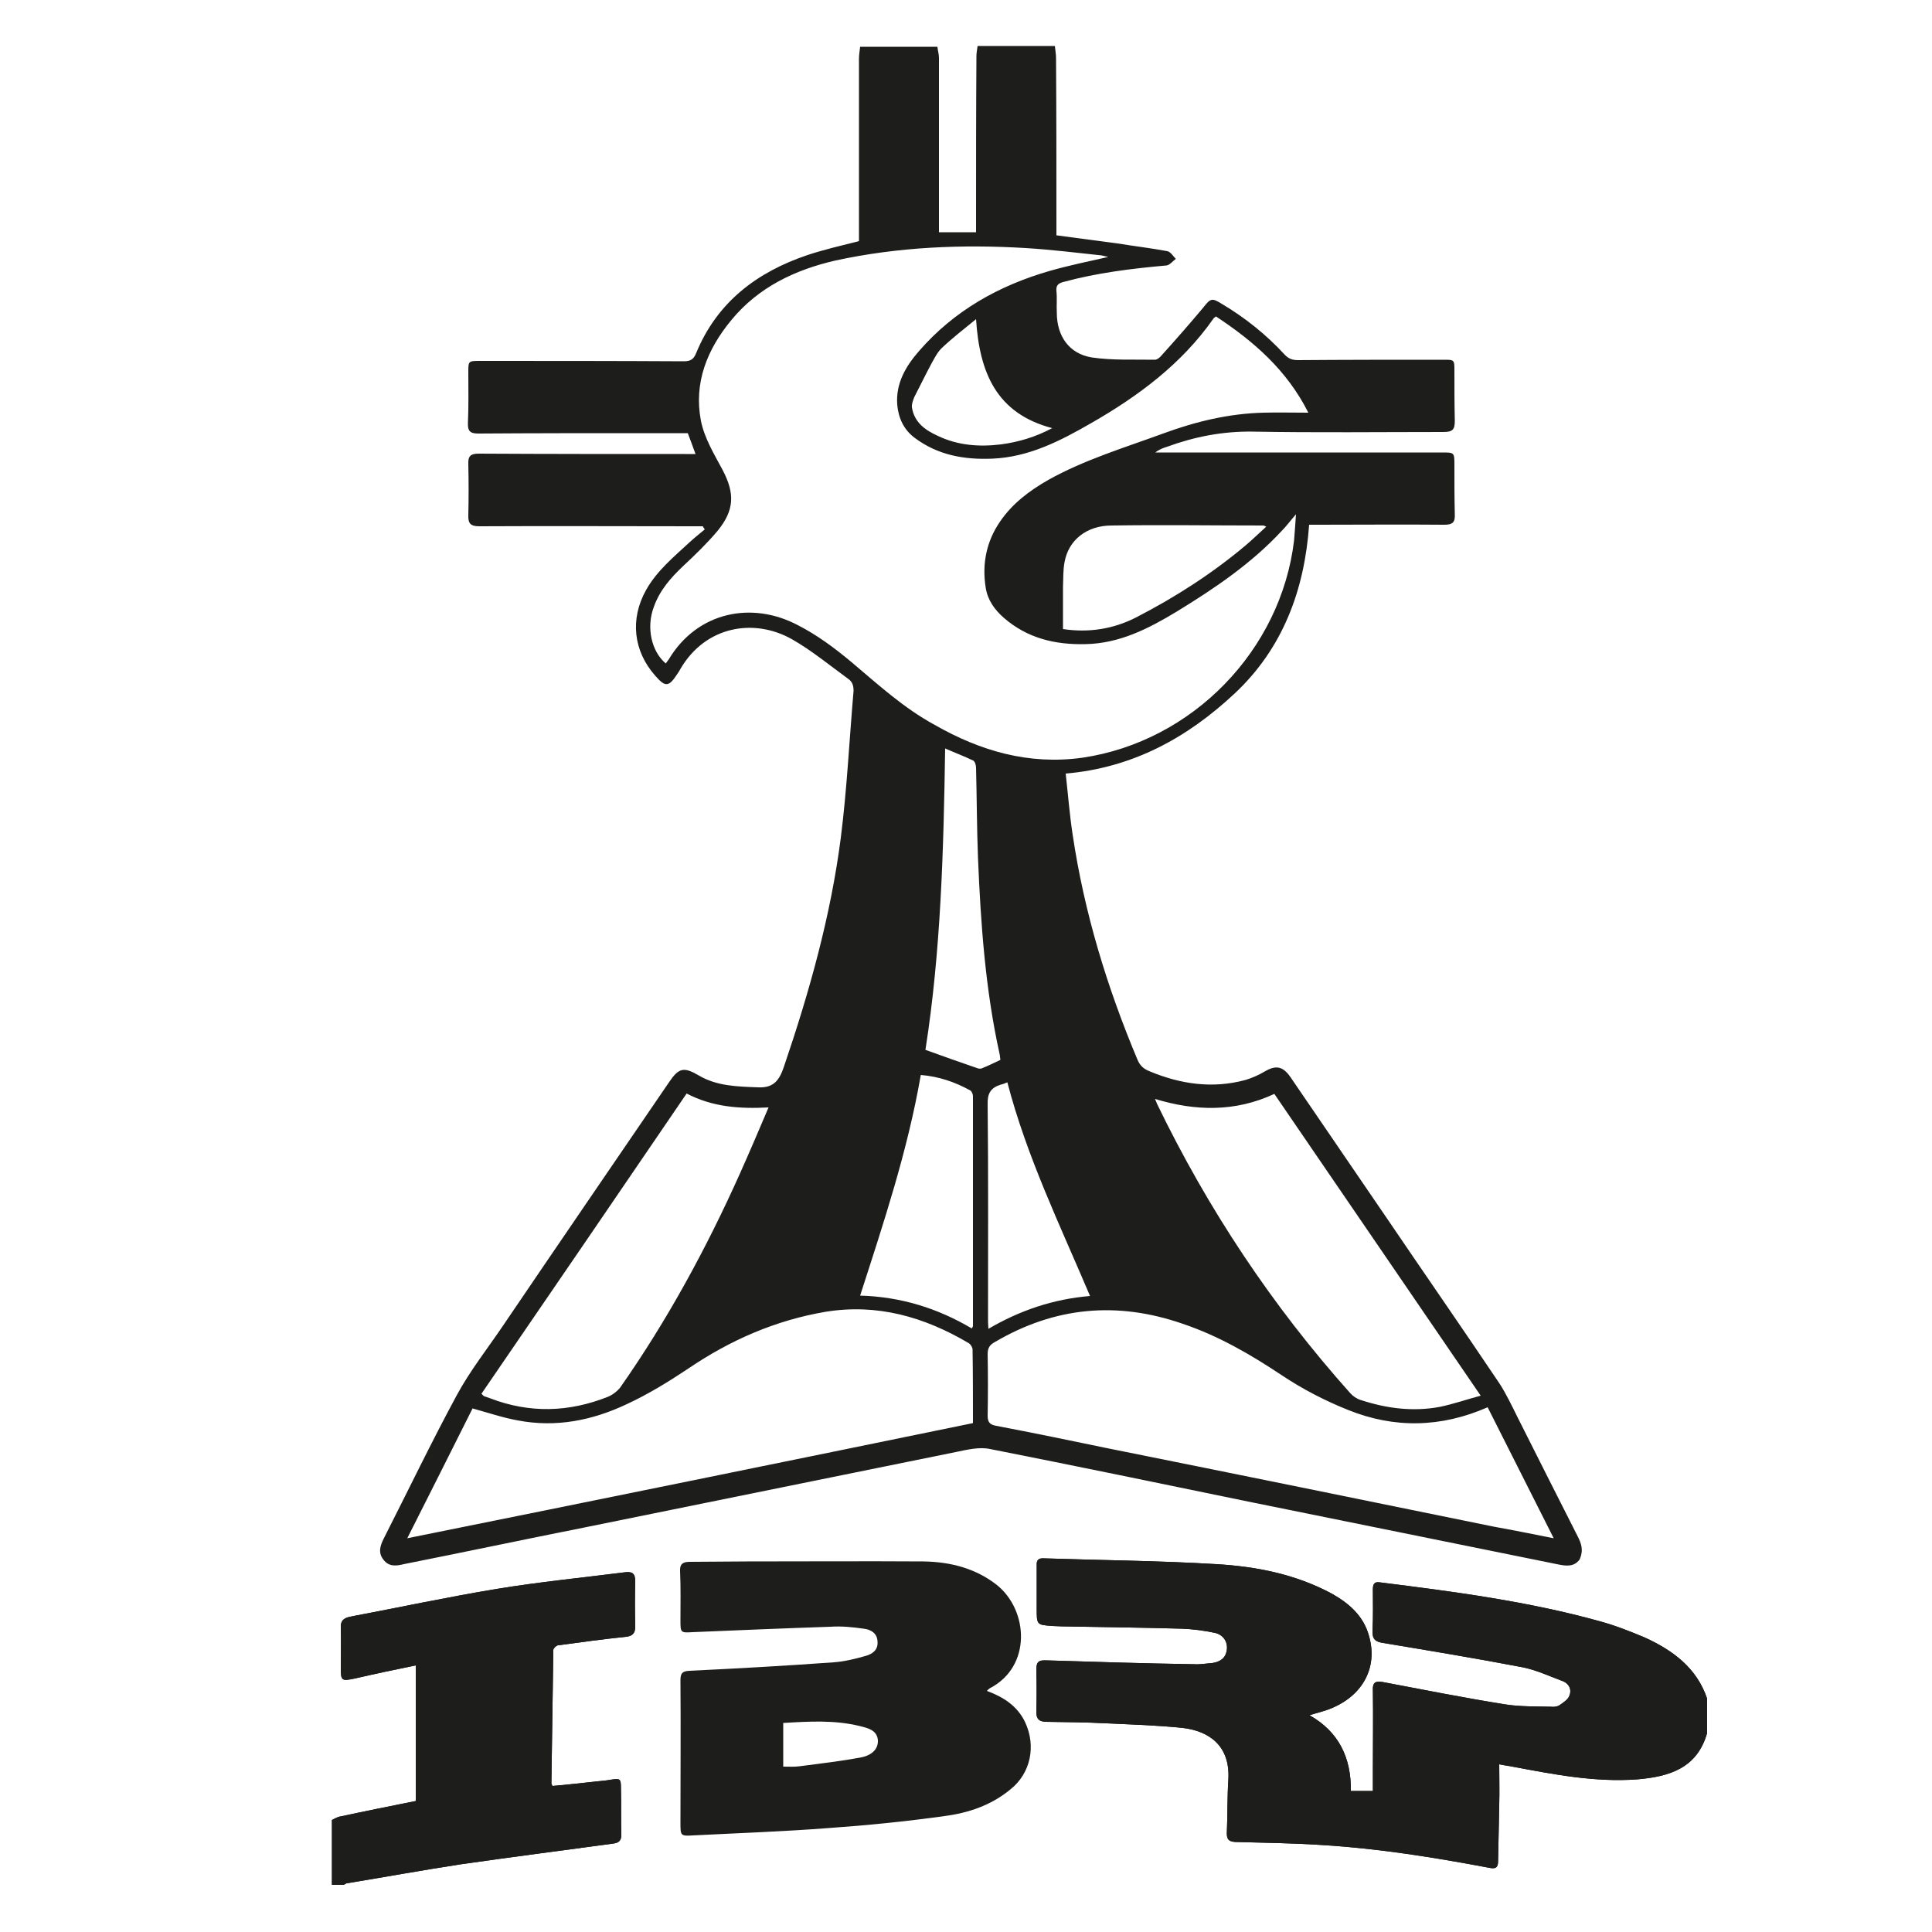 <?xml version="1.0" encoding="utf-8"?>
<!-- Generator: Adobe Illustrator 26.3.1, SVG Export Plug-In . SVG Version: 6.00 Build 0)  -->
<svg version="1.1" id="Capa_1" xmlns="http://www.w3.org/2000/svg" xmlns:xlink="http://www.w3.org/1999/xlink" x="0px" y="0px"
	 width="500px" height="500px" viewBox="0 0 500 500" style="enable-background:new 0 0 500 500;" xml:space="preserve">
<style type="text/css">
	.st0{fill:#1D1D1B;}
</style>
<g>
	<path class="st0" d="M164.4,409.2c-0.1,3.9-0.1,7.9,0,11.7c0,1.7-0.6,2.5-2.4,2.7c-5.8,0.6-11.7,1.4-17.6,2.2
		c-0.5,0.1-1.2,0.8-1.2,1.2c-0.2,11.5-0.3,23.1-0.5,34.6c0,0.1,0.1,0.2,0.3,0.6c3.8-0.3,7.8-0.8,11.7-1.2c1-0.1,2.2-0.2,3.3-0.4
		c2.5-0.4,2.7-0.3,2.7,2.2c0.1,4,0,8,0.1,12c0,1.5-0.6,2.1-2,2.3c-13.2,1.8-26.5,3.5-39.7,5.4c-9.8,1.5-19.6,3.3-29.4,4.9
		c-0.3,0.1-0.5,0.3-0.8,0.4h-3v-16.8c0.7-0.3,1.4-0.8,2.2-0.9c6.5-1.4,13-2.7,19.5-4V431c-5.4,1.1-10.6,2.2-15.8,3.4
		c-3.4,0.7-3.6,0.6-3.6-2.8s0.1-6.8,0-10.2c-0.1-1.9,0.6-2.6,2.4-3c12.7-2.4,25.3-5.1,38-7.2c11-1.8,22.1-2.9,33.2-4.3
		C163.5,406.7,164.4,407.1,164.4,409.2"/>
	<path class="st0" d="M441.8,439.6v8.9c-2.6,9.2-9.9,11.3-18.1,12c-11,0.8-21.6-1.3-32.3-3.3c-1-0.2-2-0.3-3.4-0.6
		c0,3.6,0.1,7,0,10.5c-0.1,4.9-0.2,9.7-0.3,14.6c0,1.7-0.7,2-2.2,1.7c-14.3-2.7-28.6-5-43.2-5.9c-7.5-0.5-15.1-0.6-22.6-0.8
		c-1.6-0.1-2.2-0.6-2.2-2.2c0.2-4.7,0.1-9.3,0.4-14c0.5-8.8-5.1-12.5-11.7-13.3c-6.6-0.7-13.3-0.9-19.9-1.2
		c-5.2-0.3-10.4-0.3-15.7-0.4c-1.8-0.1-2.4-0.8-2.4-2.6c0.1-3.6,0.1-7.2,0-10.8c0-1.9,0.4-2.6,2.5-2.5c12.8,0.4,25.6,0.8,38.4,1
		c1.5,0.1,3-0.2,4.6-0.3c2-0.3,3.5-1.2,3.8-3.4c0.3-2.2-1-3.9-3-4.4c-2.8-0.6-5.8-1-8.7-1.1c-10.3-0.3-20.7-0.4-31.1-0.6
		c-0.8,0-1.6-0.1-2.4-0.1c-4-0.3-4-0.3-4-4.5v-11.1c-0.1-1.4,0.4-2,1.9-1.9c14.9,0.5,29.7,0.6,44.6,1.5c10.3,0.6,20.5,2.6,29.8,7.6
		c4.5,2.5,8.3,5.8,9.7,11c2.3,8-1.5,15.2-9.5,18.6c-1.8,0.8-3.7,1.2-5.9,1.9c7.6,4.3,10.8,11,10.7,19.6h5.7V458
		c0-6.9,0.1-13.8,0-20.6c-0.1-2,0.7-2.4,2.5-2.1c10.6,2,21.1,4.1,31.8,5.8c3.8,0.6,7.8,0.5,11.7,0.6c0.8,0.1,1.7,0,2.3-0.4
		c1-0.7,2.3-1.5,2.6-2.6c0.6-1.5-0.2-3-1.7-3.6c-3.5-1.3-6.9-2.9-10.4-3.6c-12-2.3-24.1-4.3-36.1-6.3c-2.1-0.3-2.9-1-2.8-3.3
		c0.2-3.5,0.1-7.1,0.1-10.6c0-1.2,0.3-2,1.7-1.8c19.2,2.4,38.4,4.9,57.1,10.1c4,1.1,7.8,2.6,11.6,4.2
		C432.9,427.1,439.1,431.6,441.8,439.6"/>
	<path class="st0" d="M441.8,439.6v8.9c-2.6,9.2-9.9,11.3-18.1,12c-11,0.8-21.6-1.3-32.3-3.3c-1-0.2-2-0.3-3.4-0.6
		c0,3.6,0.1,7,0,10.5c-0.1,4.9-0.2,9.7-0.3,14.6c0,1.7-0.7,2-2.2,1.7c-14.3-2.7-28.6-5-43.2-5.9c-7.5-0.5-15.1-0.6-22.6-0.8
		c-1.6-0.1-2.2-0.6-2.2-2.2c0.2-4.7,0.1-9.3,0.4-14c0.5-8.8-5.1-12.5-11.7-13.3c-6.6-0.7-13.3-0.9-19.9-1.2
		c-5.2-0.3-10.4-0.3-15.7-0.4c-1.8-0.1-2.4-0.8-2.4-2.6c0.1-3.6,0.1-7.2,0-10.8c0-1.9,0.4-2.6,2.5-2.5c12.8,0.4,25.6,0.8,38.4,1
		c1.5,0.1,3-0.2,4.6-0.3c2-0.3,3.5-1.2,3.8-3.4c0.3-2.2-1-3.9-3-4.4c-2.8-0.6-5.8-1-8.7-1.1c-10.3-0.3-20.7-0.4-31.1-0.6
		c-0.8,0-1.6-0.1-2.4-0.1c-4-0.3-4-0.3-4-4.5v-11.1c-0.1-1.4,0.4-2,1.9-1.9c14.9,0.5,29.7,0.6,44.6,1.5c10.3,0.6,20.5,2.6,29.8,7.6
		c4.5,2.5,8.3,5.8,9.7,11c2.3,8-1.5,15.2-9.5,18.6c-1.8,0.8-3.7,1.2-5.9,1.9c7.6,4.3,10.8,11,10.7,19.6h5.7V458
		c0-6.9,0.1-13.8,0-20.6c-0.1-2,0.7-2.4,2.5-2.1c10.6,2,21.1,4.1,31.8,5.8c3.8,0.6,7.8,0.5,11.7,0.6c0.8,0.1,1.7,0,2.3-0.4
		c1-0.7,2.3-1.5,2.6-2.6c0.6-1.5-0.2-3-1.7-3.6c-3.5-1.3-6.9-2.9-10.4-3.6c-12-2.3-24.1-4.3-36.1-6.3c-2.1-0.3-2.9-1-2.8-3.3
		c0.2-3.5,0.1-7.1,0.1-10.6c0-1.2,0.3-2,1.7-1.8c19.2,2.4,38.4,4.9,57.1,10.1c4,1.1,7.8,2.6,11.6,4.2
		C432.9,427.1,439.1,431.6,441.8,439.6"/>
	<path class="st0" d="M164.4,409.2c-0.1,3.9-0.1,7.9,0,11.7c0,1.7-0.6,2.5-2.4,2.7c-5.8,0.6-11.7,1.4-17.6,2.2
		c-0.5,0.1-1.2,0.8-1.2,1.2c-0.2,11.5-0.3,23.1-0.5,34.6c0,0.1,0.1,0.2,0.3,0.6c3.8-0.3,7.8-0.8,11.7-1.2c1-0.1,2.2-0.2,3.3-0.4
		c2.5-0.4,2.7-0.3,2.7,2.2c0.1,4,0,8,0.1,12c0,1.5-0.6,2.1-2,2.3c-13.2,1.8-26.5,3.5-39.7,5.4c-9.8,1.5-19.6,3.3-29.4,4.9
		c-0.3,0.1-0.5,0.3-0.8,0.4h-3v-16.8c0.7-0.3,1.4-0.8,2.2-0.9c6.5-1.4,13-2.7,19.5-4V431c-5.4,1.1-10.6,2.2-15.8,3.4
		c-3.4,0.7-3.6,0.6-3.6-2.8s0.1-6.8,0-10.2c-0.1-1.9,0.6-2.6,2.4-3c12.7-2.4,25.3-5.1,38-7.2c11-1.8,22.1-2.9,33.2-4.3
		C163.5,406.7,164.4,407.1,164.4,409.2"/>
	<path class="st0" d="M265.3,445.7c-2-4.2-5.6-6.5-9.9-8.1c0.3-0.3,0.6-0.6,0.8-0.7c10.8-5.6,10-20.1,1.8-26.7
		c-5.6-4.4-12.2-6-19-6.1c-15.3-0.1-30.7,0-45.9,0c-4.9,0-9.7,0.1-14.6,0.1c-1.7,0-2.6,0.5-2.5,2.4c0.2,4.3,0.1,8.4,0.1,12.7
		c0,3.2,0,3.3,3.1,3.1c11.9-0.5,23.8-1,35.7-1.4c2.9-0.2,5.8,0.1,8.6,0.5c1.8,0.2,3.5,1.1,3.6,3.3c0.2,2.2-1.3,3.2-2.9,3.7
		c-2.8,0.8-5.6,1.5-8.4,1.7c-12.4,0.9-24.9,1.6-37.4,2.2c-1.9,0.1-2.3,0.7-2.3,2.5c0.1,12.3,0,24.5,0,36.8c0,3.4,0,3.5,3.3,3.3
		c11.7-0.6,23.4-1,35-1.9c10-0.7,20-1.7,30-3.1c6.2-0.8,12.2-2.8,17.2-7C266.7,458.9,268.2,451.9,265.3,445.7 M222.9,454.8
		c-5.3,1-10.6,1.6-15.9,2.3c-1.4,0.2-2.8,0.1-4.3,0.1v-11.3c6.7-0.4,13.3-0.8,19.8,0.8c2,0.5,4.5,1,4.7,3.7
		C227.3,453.1,225,454.4,222.9,454.8"/>
	<path class="st0" d="M408.3,397.6c-5.2-10.2-10.3-20.4-15.5-30.7c-1.5-3-2.9-6-4.7-8.8c-9.6-14.3-19.4-28.4-29.1-42.7
		c-8.3-12.2-16.7-24.4-25-36.6c-2-2.9-3.8-3.2-6.7-1.5c-1.5,0.9-3.3,1.7-5,2.2c-8.5,2.3-16.8,1.1-24.9-2.3c-1.5-0.6-2.4-1.5-3-2.9
		c-7.9-18.8-13.8-38.1-16.8-58.3c-0.8-5.2-1.2-10.5-1.8-15.8c17.4-1.5,31.5-9.3,43.7-20.7c12.5-11.7,18.1-26.8,19.3-43.7h2.6
		c10.9,0,21.6-0.1,32.4,0c2.1,0,2.8-0.6,2.7-2.7c-0.1-4.2-0.1-8.4-0.1-12.7c0-3.3,0-3.3-3.2-3.3h-74.2c1-0.8,2.1-1.2,3.1-1.5
		c7.1-2.6,14.4-4,22-3.9c16.5,0.3,33,0.1,49.5,0.1c2.4,0,2.9-0.7,2.9-2.9c-0.1-4.3-0.1-8.5-0.1-12.9c0-2.9,0-2.9-2.8-2.9
		c-12.6,0-25.2,0-37.7,0.1c-1.5,0-2.5-0.4-3.5-1.5c-4.7-5.1-10.2-9.5-16.1-13c-2.7-1.7-3-1.5-4.9,0.9c-3.6,4.3-7.2,8.4-10.9,12.5
		c-0.4,0.5-1.1,1-1.6,1c-5.5-0.1-11,0.2-16.4-0.6c-5.9-1-9-5.6-9-11.6c-0.1-1.9,0.1-3.7-0.1-5.6c-0.1-1.3,0.3-1.9,1.7-2.3
		c8.8-2.4,17.8-3.5,26.8-4.3c0.8-0.1,1.6-1.1,2.4-1.7c-0.7-0.7-1.3-1.8-2.2-2c-4.3-0.8-8.6-1.3-12.9-2c-5.2-0.7-10.5-1.4-15.8-2.1
		v-2.6c0-14.5,0-28.8-0.1-43.3c0-1-0.2-2-0.3-3.1h-20c-0.1,0.9-0.3,1.7-0.3,2.6c-0.1,14.4-0.1,28.7-0.1,43v2.6H243V15
		c0-1-0.3-1.9-0.4-2.9h-20c-0.1,1-0.3,2.1-0.3,3.1v47.2c-4.7,1.2-9.1,2.2-13.3,3.6c-13.1,4.4-23.4,12.2-28.8,25.3
		c-0.7,1.8-1.6,2.2-3.3,2.2c-17.6-0.1-35.2-0.1-52.8-0.1c-2.9,0-2.9,0.1-2.9,2.9c0,4.4,0.1,8.7-0.1,13.1c-0.1,2.2,0.6,2.8,2.7,2.8
		c14.3-0.1,28.4-0.1,42.7-0.1H178c0.7,1.8,1.3,3.5,2,5.4h-2.7c-17.8,0-35.7,0-53.4-0.1c-2.2,0-2.8,0.7-2.7,2.8
		c0.1,4.4,0.1,8.7,0,13.1c-0.1,2.3,0.7,2.9,2.9,2.9c18.5-0.1,37,0,55.5,0h2.3c0.1,0.3,0.3,0.5,0.5,0.8c-1.3,1.1-2.6,2.1-3.9,3.3
		c-4.1,3.8-8.5,7.4-11.3,12.4c-4.2,7.5-3.3,15.8,2.4,22.2c2.6,3,3.5,2.9,5.7-0.5c0.3-0.4,0.6-0.9,0.8-1.3c6.5-11.1,19-13.2,28.8-7.7
		c5.1,2.9,9.7,6.7,14.5,10.2c1.2,0.8,1.5,1.8,1.5,3.2c-1.1,12.7-1.7,25.4-3.3,38c-2.6,20.2-8.1,39.8-14.7,59.2
		c-1.2,3.6-2.7,5.6-6.7,5.4c-5.4-0.2-10.7-0.3-15.4-3.1c-3.8-2.2-5.1-2-7.6,1.7c-14.4,21.1-28.8,42.1-43.1,63.2
		c-4,5.9-8.5,11.6-11.9,17.9c-6.6,12.2-12.6,24.7-18.9,37.1c-0.9,1.8-1.5,3.6-0.1,5.4c1.4,1.9,3.3,1.7,5.3,1.2
		c15.6-3.1,31.2-6.4,46.8-9.5c32-6.5,64-13,96-19.5c2.9-0.6,6.1-1.4,8.9-0.8c22.3,4.4,44.5,9,66.8,13.6
		c26.8,5.4,53.6,10.9,80.4,16.3c2,0.4,4,0.6,5.4-1.3C409.9,401.1,409.2,399.4,408.3,397.6 M329.8,283.1
		c17.7,25.9,35.4,51.8,53.4,78.1c-3.7,1-7.2,2.2-10.6,2.9c-7,1.3-13.8,0.4-20.5-1.8c-1-0.3-2-1-2.7-1.8
		c-20.2-22.6-36.8-47.6-50-74.9c-0.1-0.3-0.2-0.6-0.5-1.2C309.4,287.6,319.7,287.8,329.8,283.1 M327,136c0.1,0,0.2,0.1,0.7,0.3
		c-1.9,1.7-3.6,3.4-5.4,4.9c-8.7,7.3-18.2,13.4-28.3,18.6c-5.9,3-12.2,4-18.9,3v-10.9c0.1-2.2,0-4.3,0.4-6.4c1-5.7,5.7-9.5,12.2-9.5
		C300.8,135.8,314,136,327,136 M220.3,171.3c-4.3-3.6-8.9-7-13.8-9.5c-11.9-6.3-26-3.5-33.4,8.8c-0.3,0.4-0.6,0.8-0.8,1.1
		c-3.7-3.1-5.1-9.3-3.1-14.6c1.5-4.3,4.4-7.6,7.7-10.7c3.1-2.9,6.1-5.8,8.8-9c4.4-5.4,4.5-9.7,1.3-15.8c-2.2-4.1-4.7-8.2-5.6-12.7
		c-1.9-9.8,1.6-18.5,7.9-26.1c7-8.5,16.5-13,27-15.4c16.2-3.5,32.7-4.2,49.2-3.2c6.5,0.4,13.1,1.2,19.6,1.9c0.5,0.1,0.9,0.2,1.7,0.4
		c-5.3,1.2-10.2,2.2-15.1,3.6c-13.2,3.8-24.8,10.3-33.9,20.8c-3.4,3.9-6,8.3-5.6,13.8c0.3,3.5,1.7,6.5,4.5,8.6
		c6,4.5,12.8,5.7,20.1,5.4c9.5-0.4,17.6-4.6,25.6-9.2c12.2-7,23.4-15.3,31.6-27c0.1-0.2,0.3-0.3,0.7-0.6
		c9.7,6.4,18.3,13.8,23.9,24.9c-4.2,0-7.9-0.1-11.5,0c-9,0.2-17.7,2.3-26.1,5.4c-10.1,3.7-20.4,6.8-29.7,12
		c-4.9,2.8-9.3,6.1-12.5,10.8c-3.5,5.1-4.7,10.9-3.7,17.1c0.5,3.2,2.3,5.7,4.7,7.8c6.1,5.3,13.3,7,21.2,6.8c8.8-0.2,16.2-4,23.5-8.4
		c9.8-6,19.3-12.4,27.2-20.9c1.2-1.2,2.2-2.6,3.7-4.3c-0.2,2.6-0.3,4.7-0.5,6.8c-3.4,28.4-26.3,52-54.8,56.2
		c-13.8,1.9-26.3-1.7-38.2-8.5C233.8,183.2,227.2,177.1,220.3,171.3 M272.3,110.8c-4.3,2.3-8.7,3.6-13.2,4.2
		c-5.6,0.7-11.2,0.3-16.4-2.2c-3.3-1.5-6.1-3.5-6.7-7.4c-0.1-0.8,0.3-1.8,0.6-2.6c1.5-2.9,2.9-5.8,4.4-8.6c0.8-1.4,1.5-2.9,2.6-4
		c2.7-2.6,5.7-4.9,9-7.6C253.5,96.5,257.9,107,272.3,110.8 M177.7,283c6.7,3.5,13.7,4,21.2,3.6c-2.5,5.9-4.9,11.5-7.4,17.1
		c-8.7,19.4-18.8,38-31,55.4c-0.8,1-2,1.9-3.2,2.4c-10.1,4-20.2,4.3-30.4,0.4c-0.6-0.2-1.1-0.4-1.7-0.6c-0.1-0.1-0.3-0.3-0.6-0.6
		C142.3,334.9,159.9,309.1,177.7,283 M105.4,398.1c5.8-11.5,11.4-22.6,16.9-33.6c4,1.1,7.8,2.4,11.7,3.1c9.9,1.9,19.3,0,28.2-4.2
		c5.6-2.6,10.8-5.8,15.9-9.2c10.9-7.4,22.6-12.5,35.5-14.7c13.4-2.2,25.6,1.3,37.1,8.1c0.5,0.3,1,1.1,1,1.7c0.1,6.3,0.1,12.6,0.1,19
		C203.1,378.3,154.5,388.2,105.4,398.1 M251.8,343.2c0,0.1-0.1,0.2-0.3,0.6c-8.8-5.2-18.3-8.2-28.9-8.5
		c6.1-18.9,12.3-37.5,15.7-57.1c4.7,0.4,8.8,1.8,12.8,4c0.4,0.2,0.7,1,0.7,1.5V343.2z M253.1,276.5c-4.4-1.5-8.9-3.1-13.6-4.8
		c4-25.5,4.7-51.6,5.1-78c2.5,1.1,4.9,2,7.2,3.1c0.5,0.2,0.8,1.2,0.8,1.9c0.2,7.7,0.2,15.5,0.5,23.2c0.7,17.1,1.9,34.2,5.6,50.9
		c0.1,0.4,0.1,0.9,0.2,1.5c-1.7,0.8-3.1,1.5-4.6,2.1C254,276.6,253.5,276.6,253.1,276.5 M259,280.7c0.5-0.1,1-0.3,1.7-0.6
		c5,19.2,13.6,36.9,21.4,55.3c-9.5,0.8-18.1,3.7-26.3,8.5c-0.1-1.2-0.1-2-0.1-2.9c0-18.3,0.1-36.8-0.1-55.2
		C255.5,283,256.4,281.5,259,280.7 M386.6,395.1c-33.3-6.8-66.6-13.6-100-20.3c-9.6-2-19.3-4-28.8-5.8c-1.6-0.3-2.2-0.9-2.2-2.6
		c0.1-5.4,0.1-10.7,0-16c0-1.6,0.6-2.4,1.9-3.1c15.5-9.1,31.6-10.6,48.6-4.7c9.2,3.1,17.5,7.9,25.6,13.3c5.4,3.6,11.2,6.6,17.2,9
		c11.9,4.8,24,4.6,36.1-0.7c5.7,11.3,11.3,22.4,17.1,33.9C396.6,397,391.6,396,386.6,395.1"/>
</g>
</svg>

